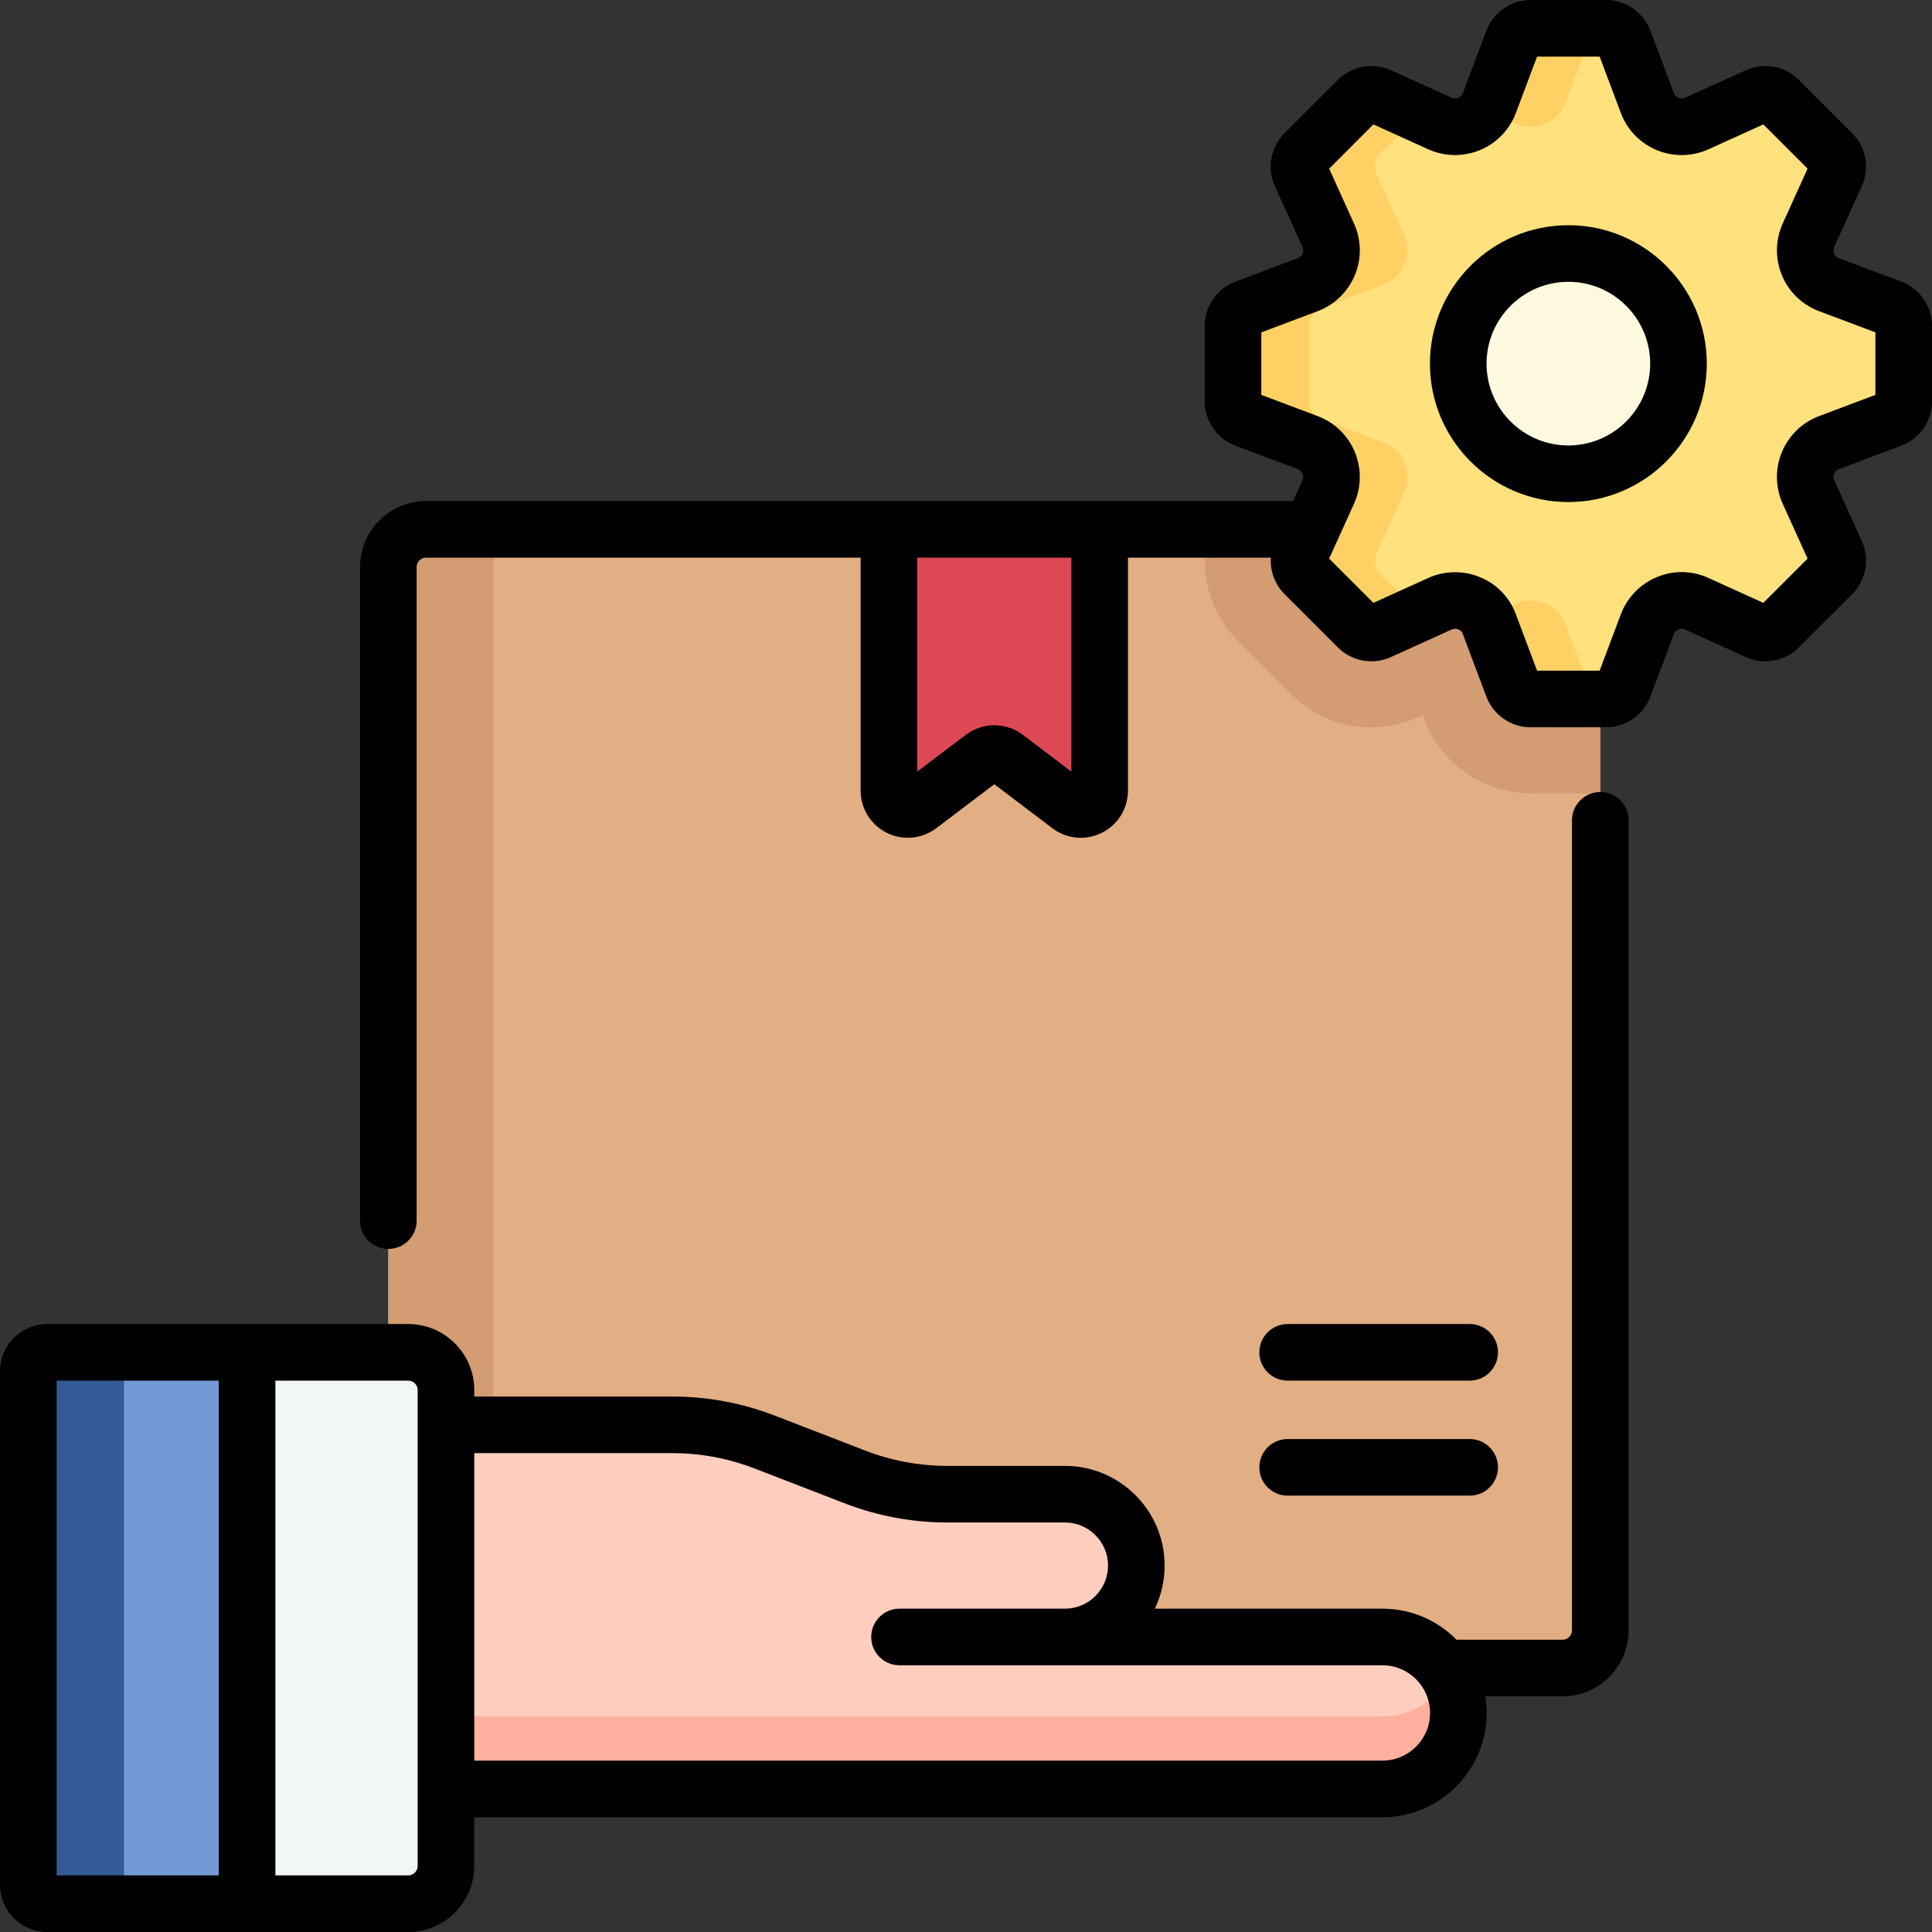<?xml version="1.0" encoding="UTF-8" standalone="no"?>
<!DOCTYPE svg PUBLIC "-//W3C//DTD SVG 1.1//EN" "http://www.w3.org/Graphics/SVG/1.1/DTD/svg11.dtd">
<svg width="100%" height="100%" viewBox="0 0 512 512" version="1.1" xmlns="http://www.w3.org/2000/svg" xmlns:xlink="http://www.w3.org/1999/xlink" xml:space="preserve" xmlns:serif="http://www.serif.com/" style="fill-rule:evenodd;clip-rule:evenodd;stroke-linejoin:round;stroke-miterlimit:2;">
    <rect x="0" y="0" width="512" height="512" fill="#333333" stroke="none"/>
    <g>
        <g>
            <path d="M414.089,442.048L112.911,442.048C107.388,442.048 102.911,437.571 102.911,432.048L102.911,150.28C102.911,144.757 107.388,140.28 112.911,140.28L414.089,140.28C419.612,140.28 424.089,144.757 424.089,150.28L424.089,432.048C424.089,437.571 419.612,442.048 414.089,442.048Z" style="fill:rgb(226,174,131);fill-rule:nonzero;"/>
        </g>
        <g>
            <path d="M414.089,140.28L320.43,140.28C317.467,150.631 320.282,162.051 328.03,169.799L342.201,183.969C347.867,189.636 355.401,192.756 363.416,192.756C367.715,192.756 371.88,191.856 375.799,190.081L377.05,189.514L377.534,190.802C381.909,202.426 393.192,210.236 405.612,210.236L424.089,210.236L424.089,150.28C424.089,144.757 419.612,140.28 414.089,140.28Z" style="fill:rgb(211,156,114);fill-rule:nonzero;"/>
        </g>
        <g>
            <path d="M130.72,432.048L130.72,150.28C130.72,144.757 135.197,140.28 140.72,140.28L112.911,140.28C107.388,140.28 102.911,144.757 102.911,150.28L102.911,432.048C102.911,437.571 107.388,442.048 112.911,442.048L140.72,442.048C135.197,442.048 130.72,437.571 130.72,432.048Z" style="fill:rgb(211,156,114);fill-rule:nonzero;"/>
        </g>
        <g>
            <path d="M283.333,213.228L267.439,200.761C265.675,199.378 263.207,199.337 261.399,200.661L243.536,213.744C240.233,216.163 235.582,213.804 235.582,209.71L235.582,140.28L291.42,140.28L291.42,209.294C291.419,213.464 286.614,215.801 283.333,213.228Z" style="fill:rgb(220,73,85);fill-rule:nonzero;"/>
        </g>
        <g>
            <path d="M504.5,106.388L504.5,86.347C504.5,84.265 503.21,82.401 501.261,81.667L484.671,75.425C482.173,74.485 480.176,72.55 479.159,70.082L479.128,70.006C478.114,67.547 478.162,64.778 479.26,62.355L486.576,46.214C487.436,44.317 487.03,42.087 485.557,40.614L471.386,26.443C469.914,24.971 467.683,24.565 465.786,25.424L449.644,32.74C447.221,33.838 444.452,33.886 441.993,32.872L441.917,32.841C439.449,31.824 437.514,29.828 436.574,27.329L430.332,10.738C429.599,8.789 427.734,7.499 425.652,7.499L405.611,7.499C403.529,7.499 401.665,8.789 400.931,10.738L394.689,27.328C393.749,29.826 391.814,31.823 389.346,32.84L389.27,32.871C386.811,33.885 384.042,33.837 381.619,32.739L365.478,25.423C363.581,24.563 361.351,24.969 359.878,26.442L345.707,40.613C344.235,42.085 343.829,44.316 344.688,46.213L352.004,62.354C353.102,64.777 353.15,67.546 352.136,70.005L352.105,70.081C351.088,72.549 349.092,74.484 346.593,75.424L330.003,81.666C328.054,82.399 326.764,84.264 326.764,86.346L326.764,106.387C326.764,108.469 328.054,110.333 330.003,111.067L346.594,117.309C349.092,118.249 351.088,120.184 352.106,122.652L352.137,122.728C353.151,125.187 353.103,127.956 352.005,130.379L344.689,146.521C343.829,148.418 344.235,150.648 345.708,152.121L359.879,166.292C361.351,167.764 363.582,168.17 365.479,167.311L381.621,159.995C384.044,158.897 386.813,158.849 389.272,159.863L389.479,159.948C391.863,160.931 393.733,162.859 394.641,165.273L400.933,181.996C401.666,183.945 403.531,185.235 405.613,185.235L425.654,185.235C427.736,185.235 429.601,183.945 430.334,181.996L436.576,165.405C437.516,162.907 439.451,160.911 441.919,159.893L442.129,159.806C444.503,158.828 447.175,158.874 449.514,159.934L465.788,167.31C467.685,168.17 469.915,167.764 471.388,166.291L485.559,152.12C487.031,150.648 487.437,148.417 486.578,146.52L479.262,130.378C478.164,127.955 478.116,125.186 479.13,122.727L479.161,122.651C480.178,120.183 482.174,118.248 484.673,117.308L501.264,111.066C503.21,110.334 504.5,108.47 504.5,106.388ZM415.632,125.55C399.515,125.55 386.45,112.484 386.45,96.367C386.45,80.25 399.515,67.185 415.632,67.185C431.749,67.185 444.814,80.25 444.814,96.367C444.814,112.484 431.749,125.55 415.632,125.55Z" style="fill:rgb(255,225,125);fill-rule:nonzero;"/>
        </g>
        <g>
            <path d="M401.78,32.74C404.203,33.838 406.972,33.886 409.431,32.872L409.507,32.841C411.975,31.824 413.91,29.828 414.85,27.329L421.092,10.739C421.818,8.809 423.654,7.529 425.712,7.504C425.692,7.504 425.673,7.499 425.652,7.499L405.611,7.499C403.529,7.499 401.664,8.789 400.931,10.738L394.689,27.328C394.451,27.96 394.149,28.559 393.792,29.119L401.78,32.74Z" style="fill:rgb(255,209,100);fill-rule:nonzero;"/>
        </g>
        <g>
            <path d="M365.868,152.121C364.396,150.649 363.99,148.418 364.849,146.521L372.165,130.379C373.263,127.956 373.311,125.187 372.297,122.728L372.266,122.652C371.249,120.184 369.253,118.249 366.754,117.309L350.163,111.067C348.214,110.334 346.924,108.47 346.924,106.387L346.924,86.347C346.924,84.265 348.214,82.401 350.163,81.667L366.753,75.425C369.251,74.485 371.248,72.55 372.265,70.082L372.296,70.006C373.31,67.547 373.262,64.778 372.164,62.355L364.848,46.214C363.988,44.318 364.394,42.087 365.867,40.614L376.198,30.283L365.478,25.424C363.582,24.565 361.351,24.97 359.878,26.443L345.707,40.614C344.235,42.086 343.829,44.317 344.688,46.214L352.004,62.355C353.102,64.778 353.15,67.547 352.136,70.006L352.105,70.082C351.088,72.55 349.092,74.485 346.593,75.425L330.003,81.667C328.054,82.4 326.764,84.265 326.764,86.347L326.764,106.388C326.764,108.47 328.054,110.335 330.003,111.068L346.594,117.31C349.092,118.25 351.089,120.185 352.106,122.653L352.137,122.729C353.151,125.188 353.103,127.958 352.005,130.38L344.689,146.522C343.829,148.418 344.235,150.649 345.708,152.122L359.879,166.293C361.351,167.765 363.582,168.171 365.479,167.312L376.199,162.453L365.868,152.121Z" style="fill:rgb(255,209,100);fill-rule:nonzero;"/>
        </g>
        <g>
            <path d="M421.092,181.996L414.8,165.273C413.892,162.859 412.023,160.931 409.638,159.948L409.431,159.863C406.972,158.849 404.203,158.897 401.78,159.995L393.812,163.607C394.14,164.13 394.42,164.686 394.64,165.273L400.932,181.996C401.665,183.945 403.529,185.235 405.612,185.235L425.653,185.235C425.673,185.235 425.693,185.231 425.713,185.23C423.655,185.206 421.818,183.926 421.092,181.996Z" style="fill:rgb(255,209,100);fill-rule:nonzero;"/>
        </g>
        <g>
            <g>
                <path d="M415.632,125.55C399.515,125.55 386.45,112.484 386.45,96.367C386.45,80.25 399.515,67.185 415.632,67.185C431.749,67.185 444.814,80.25 444.814,96.367C444.814,112.484 431.749,125.55 415.632,125.55Z" style="fill:rgb(255,249,223);fill-rule:nonzero;"/>
            </g>
        </g>
        <g>
            <path d="M366.35,433.816L282.217,433.816C292.666,433.816 301.137,425.345 301.137,414.896C301.137,404.447 292.666,395.976 282.217,395.976L251.084,395.976C242.685,395.976 234.359,394.422 226.526,391.393L202.709,382.182C194.876,379.152 186.55,377.599 178.151,377.599L102.911,377.599L102.911,474.084L366.35,474.084C377.469,474.084 386.483,465.07 386.483,453.951C386.484,442.83 377.47,433.816 366.35,433.816Z" style="fill:rgb(255,206,191);fill-rule:nonzero;"/>
        </g>
        <g>
            <path d="M366.35,454.867L102.911,454.867L102.911,474.083L366.35,474.083C377.469,474.083 386.483,465.069 386.483,453.95C386.483,450.471 385.6,447.197 384.046,444.342C380.636,450.611 373.99,454.867 366.35,454.867Z" style="fill:rgb(255,176,158);fill-rule:nonzero;"/>
        </g>
        <g>
            <path d="M118.185,368.382L118.185,494.5C118.185,500.023 113.708,504.5 108.185,504.5L52.52,504.5L52.52,358.382L108.185,358.382C113.708,358.382 118.185,362.859 118.185,368.382Z" style="fill:rgb(241,246,247);fill-rule:nonzero;"/>
        </g>
        <g>
            <path d="M65.48,358.382L65.48,504.5L12.5,504.5C9.739,504.5 7.5,502.261 7.5,499.5L7.5,363.382C7.5,360.621 9.739,358.382 12.5,358.382L65.48,358.382Z" style="fill:rgb(115,152,212);fill-rule:nonzero;"/>
        </g>
        <g>
            <path d="M32.84,499.5L32.84,363.382C32.84,360.621 35.079,358.382 37.84,358.382L12.5,358.382C9.739,358.382 7.5,360.621 7.5,363.382L7.5,499.5C7.5,502.261 9.739,504.5 12.5,504.5L37.84,504.5C35.079,504.5 32.84,502.261 32.84,499.5Z" style="fill:rgb(51,90,151);fill-rule:nonzero;"/>
        </g>
        <g>
            <path d="M424.089,209.9C419.947,209.9 416.589,213.258 416.589,217.4L416.589,432.048C416.589,433.426 415.467,434.548 414.089,434.548L386.004,434.548C380.991,429.47 374.033,426.316 366.35,426.316L306.04,426.316C307.704,422.858 308.638,418.983 308.638,414.896C308.638,400.328 296.786,388.476 282.218,388.476L251.085,388.476C243.582,388.476 236.23,387.104 229.232,384.398L205.415,375.187C196.686,371.811 187.513,370.099 178.151,370.099L125.686,370.099L125.686,368.383C125.686,358.734 117.835,350.883 108.186,350.883L12.5,350.883C5.607,350.883 -0,356.49 -0,363.383L-0,499.5C-0,506.393 5.607,512 12.5,512L108.186,512C117.835,512 125.686,504.149 125.686,494.5L125.686,481.583L366.35,481.583C381.587,481.583 393.983,469.187 393.983,453.95C393.983,452.452 393.859,450.983 393.629,449.549L414.089,449.549C423.738,449.549 431.589,441.698 431.589,432.049L431.589,217.4C431.589,213.258 428.231,209.9 424.089,209.9ZM57.98,497L15,497L15,365.882L57.98,365.882L57.98,497ZM110.686,494.5C110.686,495.878 109.564,497 108.186,497L72.98,497L72.98,365.882L108.186,365.882C109.564,365.882 110.686,367.004 110.686,368.382L110.686,494.5ZM366.35,466.583L125.686,466.583L125.686,385.098L178.151,385.098C185.654,385.098 193.007,386.47 200.004,389.177L223.822,398.388C232.552,401.764 241.725,403.476 251.085,403.476L282.218,403.476C288.515,403.476 293.638,408.599 293.638,414.896C293.638,421.193 288.515,426.316 282.218,426.316L238.378,426.316C234.236,426.316 230.878,429.674 230.878,433.816C230.878,437.958 234.236,441.316 238.378,441.316L366.35,441.316C373.316,441.316 378.983,446.983 378.983,453.949C378.983,460.915 373.316,466.583 366.35,466.583Z" style="fill-rule:nonzero;"/>
            <path d="M341.24,396.362L389.48,396.362C393.622,396.362 396.98,393.004 396.98,388.862C396.98,384.72 393.622,381.362 389.48,381.362L341.24,381.362C337.098,381.362 333.74,384.72 333.74,388.862C333.74,393.004 337.098,396.362 341.24,396.362Z" style="fill-rule:nonzero;"/>
            <path d="M341.24,365.882L389.48,365.882C393.622,365.882 396.98,362.524 396.98,358.382C396.98,354.24 393.622,350.882 389.48,350.882L341.24,350.882C337.098,350.882 333.74,354.24 333.74,358.382C333.74,362.524 337.098,365.882 341.24,365.882Z" style="fill-rule:nonzero;"/>
            <path d="M503.902,74.648L487.311,68.406C486.761,68.199 486.317,67.768 486.061,67.149C485.837,66.606 485.848,65.987 486.091,65.452L493.406,49.312C495.544,44.597 494.52,38.971 490.86,35.312L476.69,21.142C473.031,17.481 467.404,16.457 462.69,18.595L446.548,25.911C446.012,26.153 445.394,26.163 444.878,25.952C444.869,25.948 444.784,25.912 444.775,25.909C444.232,25.685 443.801,25.241 443.594,24.691L437.352,8.1C435.529,3.254 430.828,-0 425.653,-0L405.612,-0C400.437,-0 395.735,3.254 393.912,8.098L387.67,24.689C387.463,25.239 387.032,25.683 386.413,25.939C385.869,26.163 385.25,26.152 384.715,25.91L368.575,18.595C363.86,16.457 358.234,17.481 354.575,21.141L340.404,35.312C336.745,38.971 335.721,44.597 337.858,49.311L345.174,65.452C345.417,65.987 345.427,66.606 345.172,67.225C344.948,67.768 344.504,68.199 343.953,68.406L327.362,74.648C322.518,76.471 319.264,81.172 319.264,86.347L319.264,106.388C319.264,111.563 322.518,116.265 327.362,118.088L343.953,124.33C344.503,124.537 344.947,124.968 345.203,125.587C345.427,126.13 345.416,126.749 345.174,127.284L342.683,132.78L112.911,132.78C103.262,132.78 95.411,140.631 95.411,150.28L95.411,323.48C95.411,327.622 98.769,330.98 102.911,330.98C107.053,330.98 110.411,327.622 110.411,323.48L110.411,150.28C110.411,148.902 111.533,147.78 112.911,147.78L228.081,147.78L228.081,209.51C228.081,214.288 230.739,218.577 235.018,220.704C236.795,221.587 238.701,222.023 240.595,222.022C243.261,222.022 245.902,221.161 248.129,219.474L263.5,207.83L278.871,219.474C282.679,222.36 287.704,222.831 291.982,220.704C296.261,218.578 298.919,214.288 298.919,209.51L298.919,147.78L336.785,147.78C336.567,151.3 337.83,154.849 340.405,157.425L354.576,171.596C358.235,175.256 363.86,176.28 368.575,174.142L384.717,166.826C385.251,166.583 385.87,166.572 386.411,166.795L386.622,166.882C387.082,167.071 387.446,167.447 387.622,167.913L393.914,184.637C395.737,189.481 400.438,192.735 405.614,192.735L425.655,192.735C430.83,192.735 435.531,189.481 437.354,184.637L443.596,168.046C443.803,167.496 444.234,167.052 444.768,166.832L444.988,166.742C445.445,166.553 445.967,166.562 446.418,166.766L462.692,174.142C467.408,176.278 473.033,175.255 476.691,171.595L490.861,157.425C494.522,153.765 495.546,148.139 493.408,143.425L486.093,127.284C485.85,126.748 485.839,126.129 486.094,125.511C486.318,124.967 486.762,124.536 487.313,124.329L503.903,118.087C508.747,116.265 512.002,111.563 512.002,106.387L512.002,86.347C512,81.172 508.746,76.471 503.902,74.648ZM283.919,204.48L271.047,194.73C266.605,191.364 260.397,191.364 255.952,194.73L243.081,204.48L243.081,147.78L283.919,147.78L283.919,204.48ZM497,104.657L482.029,110.29C477.601,111.956 474.028,115.42 472.193,119.871C470.398,124.225 470.484,129.184 472.428,133.476L479.03,148.041L467.306,159.765L452.607,153.103C448.399,151.196 443.538,151.114 439.278,152.869L439.059,152.959C434.684,154.762 431.221,158.335 429.555,162.764L423.922,177.735L407.342,177.735L401.659,162.631C400.024,158.287 396.626,154.781 392.339,153.015L392.129,152.928C387.774,151.132 382.814,151.218 378.524,153.163L363.959,159.765L352.235,148.041L358.837,133.476C360.782,129.185 360.868,124.226 359.042,119.795C357.239,115.42 353.665,111.956 349.237,110.29L334.266,104.658L334.266,88.078L349.237,82.445C353.666,80.779 357.239,77.315 359.073,72.864C360.868,68.509 360.782,63.55 358.838,59.259L352.236,44.694L363.96,32.97L378.525,39.571C382.815,41.515 387.775,41.6 392.206,39.776C396.581,37.973 400.045,34.399 401.711,29.971L407.342,15L423.922,15L429.555,29.971C431.221,34.399 434.685,37.972 439.033,39.764C439.042,39.768 439.127,39.804 439.136,39.807C443.492,41.603 448.451,41.517 452.741,39.572L467.306,32.97L479.03,44.694L472.429,59.259C470.484,63.55 470.398,68.509 472.225,72.941C474.028,77.316 477.601,80.779 482.03,82.445L497,88.078L497,104.657Z" style="fill-rule:nonzero;"/>
            <path d="M415.632,59.685C395.405,59.685 378.95,76.141 378.95,96.368C378.95,116.595 395.406,133.05 415.632,133.05C435.859,133.05 452.315,116.594 452.315,96.368C452.315,76.141 435.859,59.685 415.632,59.685ZM415.632,118.05C403.676,118.05 393.95,108.323 393.95,96.368C393.95,84.412 403.677,74.685 415.632,74.685C427.588,74.685 437.315,84.412 437.315,96.368C437.315,108.323 427.588,118.05 415.632,118.05Z" style="fill-rule:nonzero;"/>
        </g>
    </g>
</svg>
